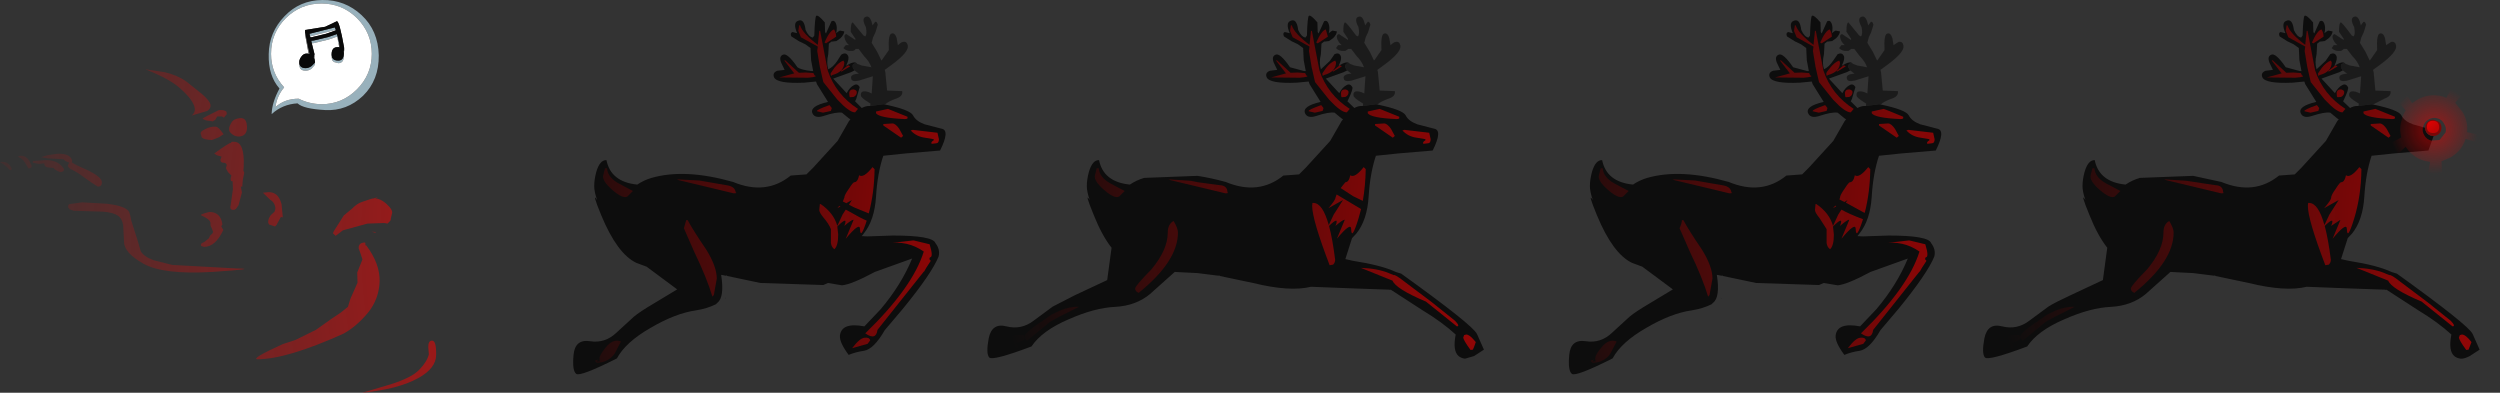 <?xml version="1.0" encoding="UTF-8" standalone="no"?>
<svg xmlns:xlink="http://www.w3.org/1999/xlink" height="67.45px" width="429.35px" xmlns="http://www.w3.org/2000/svg">
  <rect width="100%" height="100%" fill="#333333" stroke="none"/>
  <g transform="matrix(1.0, 0.0, 0.0, 1.0, -26.8, -8.45)">
    <path d="M444.75 31.8 L443.85 34.3 437.95 34.8 434.1 35.2 Q433.1 38.15 432.85 42.2 432.6 46.25 430.75 48.55 L430.0 49.35 428.85 52.95 430.2 53.25 Q435.05 54.0 437.5 55.15 L438.45 55.45 Q450.7 64.25 451.45 65.8 L452.65 68.5 450.95 69.6 Q450.0 70.1 449.4 70.05 448.7 69.95 448.3 69.6 447.25 68.7 447.8 65.9 445.45 63.75 442.05 61.7 L436.65 58.2 436.45 58.25 436.45 58.2 430.7 58.0 422.95 57.7 Q419.3 58.6 413.0 57.05 L407.3 55.85 407.2 55.75 407.05 55.8 403.45 55.35 400.45 55.2 399.55 55.15 395.3 58.95 Q392.9 60.95 389.35 61.15 385.8 61.3 381.3 63.3 376.75 65.25 374.95 67.95 368.3 70.45 367.7 69.85 367.1 69.2 367.6 66.55 368.15 63.85 370.65 64.5 373.2 65.15 375.35 63.5 L378.6 61.1 Q379.7 60.4 382.4 59.15 L387.95 56.55 388.7 51.0 Q387.05 48.9 385.65 45.4 383.95 41.25 384.95 42.8 384.45 41.4 384.45 40.4 384.45 39.3 384.8 38.0 385.4 35.9 386.55 35.95 387.3 39.7 391.85 40.15 392.95 39.4 394.3 39.0 L403.45 38.65 408.3 39.7 Q413.95 42.05 418.2 38.6 L420.9 38.4 422.05 37.25 426.25 32.65 428.2 29.25 428.45 28.95 428.15 28.75 427.0 27.8 Q426.0 27.65 423.9 28.35 422.4 28.85 421.95 27.95 421.35 26.7 424.6 25.95 L422.7 22.9 422.55 22.45 420.5 22.65 Q415.9 22.85 415.35 21.75 415.0 20.95 415.9 20.6 L417.15 20.45 416.55 19.2 Q416.15 18.15 416.85 17.85 417.6 17.45 419.35 20.0 L421.75 20.65 422.05 20.65 421.7 18.8 421.6 16.7 420.7 16.05 419.65 15.55 418.3 14.7 Q418.05 14.1 418.45 13.95 L419.3 14.15 Q418.55 12.4 419.4 12.05 420.5 11.5 420.75 13.6 421.3 14.8 422.0 14.9 L422.25 14.55 Q422.35 11.25 422.6 11.15 422.95 11.0 424.05 12.3 L424.1 13.95 424.25 14.2 425.2 12.1 Q425.7 11.85 425.95 12.45 426.25 13.15 426.0 14.15 426.35 13.85 426.65 13.7 L427.4 13.85 Q427.35 14.4 426.75 15.0 L426.05 15.5 425.25 15.6 425.25 15.55 424.75 15.95 424.65 17.75 Q424.3 19.25 424.65 20.35 L426.2 18.9 427.0 17.75 Q427.75 17.4 428.05 18.05 428.3 18.55 427.7 19.75 429.2 18.8 429.6 19.4 L429.35 19.3 Q428.7 19.4 428.85 20.05 L429.15 20.55 428.55 20.85 425.5 21.95 427.8 24.45 Q428.35 23.4 429.1 23.05 429.65 22.75 430.05 23.4 430.2 23.75 429.4 25.45 L429.2 25.85 430.4 27.0 Q431.0 26.65 431.65 26.65 L431.85 26.65 434.1 26.35 434.35 26.4 Q438.7 27.3 439.2 28.25 439.7 29.25 441.2 29.8 L443.3 30.4 Q443.3 31.0 443.7 31.4 444.1 31.8 444.7 31.8 L444.75 31.8 M349.8 26.4 Q354.1 27.3 354.6 28.25 355.1 29.25 356.6 29.8 L359.5 30.55 Q361.0 30.8 359.25 34.3 L353.35 34.8 349.5 35.2 Q348.5 38.15 348.25 42.2 348.0 46.25 346.15 48.55 L345.8 49.0 346.75 49.05 351.15 48.9 Q358.0 48.9 358.45 50.2 359.3 51.3 359.0 52.5 357.8 55.45 352.8 61.55 L349.75 65.15 Q347.85 68.45 346.15 68.7 344.75 68.9 343.55 69.4 341.95 67.25 342.05 66.1 342.3 63.75 346.25 64.5 L349.05 61.55 Q352.6 57.35 354.45 52.85 L348.05 55.15 Q344.05 57.3 342.4 57.45 L340.0 57.05 339.2 57.4 328.4 57.05 322.7 55.85 322.6 55.75 322.45 55.8 321.65 55.65 Q322.25 59.5 321.0 60.45 L320.75 60.7 Q319.25 61.45 317.35 61.75 313.8 62.25 309.55 64.75 305.25 67.2 303.75 70.0 297.4 73.2 296.75 72.65 296.05 72.1 296.3 69.4 296.55 66.65 299.15 67.05 301.7 67.45 303.65 65.6 L306.65 62.85 Q307.65 62.0 310.2 60.5 L314.1 58.15 308.85 54.25 307.1 53.6 Q303.8 52.05 301.05 45.4 299.35 41.25 300.35 42.8 299.85 41.4 299.85 40.4 299.85 39.3 300.2 38.0 300.8 35.9 301.95 35.95 302.7 39.7 307.25 40.15 308.35 39.4 309.7 39.0 315.45 37.35 323.7 39.7 329.35 42.05 333.6 38.6 L336.3 38.4 337.45 37.25 341.65 32.65 343.6 29.25 343.85 28.95 343.55 28.75 342.4 27.8 Q341.4 27.65 339.3 28.35 337.8 28.85 337.35 27.95 336.75 26.7 340.0 25.95 L338.1 22.9 337.95 22.45 335.9 22.65 Q331.3 22.85 330.75 21.75 330.4 20.95 331.3 20.6 L332.55 20.45 331.95 19.2 Q331.55 18.15 332.25 17.85 333.0 17.45 334.75 20.0 L337.15 20.65 337.45 20.65 337.1 18.8 337.0 16.7 336.1 16.05 335.05 15.55 333.7 14.7 Q333.45 14.1 333.9 13.95 L334.7 14.15 Q333.95 12.4 334.8 12.05 335.9 11.5 336.15 13.6 336.7 14.8 337.4 14.9 L337.65 14.55 Q337.75 11.25 338.0 11.15 338.35 11.0 339.45 12.3 L339.5 13.95 339.65 14.2 340.6 12.1 Q341.1 11.85 341.35 12.45 341.65 13.15 341.4 14.15 341.75 13.85 342.05 13.7 L342.8 13.85 Q342.75 14.4 342.15 15.0 L341.45 15.5 340.65 15.6 340.65 15.55 340.15 15.95 340.05 17.75 Q339.7 19.25 340.05 20.35 340.9 19.95 341.6 18.9 L342.4 17.75 Q343.15 17.4 343.45 18.05 343.7 18.55 343.1 19.75 344.6 18.8 345.0 19.4 L344.75 19.3 Q344.1 19.4 344.25 20.05 L344.55 20.55 343.95 20.85 340.9 21.95 343.2 24.45 Q343.75 23.4 344.5 23.05 345.05 22.75 345.45 23.4 L344.85 25.45 344.65 25.85 345.8 27.0 Q346.45 26.65 347.05 26.65 L347.25 26.65 349.5 26.35 349.8 26.4 M258.6 19.4 L258.35 19.3 Q257.7 19.4 257.85 20.05 L258.15 20.55 257.55 20.85 254.5 21.95 256.8 24.45 Q257.35 23.4 258.1 23.05 258.65 22.75 259.05 23.4 259.2 23.75 258.4 25.45 L258.2 25.85 259.4 27.0 Q260.0 26.65 260.65 26.65 L260.85 26.65 263.1 26.35 263.35 26.4 Q267.7 27.3 268.2 28.25 268.7 29.25 270.2 29.8 L273.1 30.55 Q274.6 30.8 272.85 34.3 L266.95 34.8 263.1 35.2 Q262.1 38.15 261.85 42.2 261.6 46.25 259.75 48.55 L259.0 49.35 257.85 52.95 259.2 53.25 Q264.05 54.0 266.5 55.15 L267.45 55.45 Q279.7 64.25 280.45 65.8 L281.65 68.5 279.95 69.6 278.4 70.05 Q277.7 69.95 277.3 69.6 276.25 68.7 276.8 65.9 274.45 63.75 271.05 61.7 L265.65 58.2 265.45 58.25 265.45 58.2 259.7 58.0 251.95 57.7 Q248.3 58.6 242.0 57.05 L236.3 55.85 236.2 55.75 236.05 55.8 232.45 55.35 229.45 55.2 228.55 55.15 224.3 58.95 Q221.9 60.95 218.35 61.15 214.8 61.3 210.3 63.3 205.75 65.25 203.95 67.95 197.3 70.45 196.7 69.85 196.1 69.2 196.6 66.55 197.15 63.85 199.65 64.5 202.2 65.15 204.35 63.5 L207.6 61.1 211.4 59.15 216.95 56.55 217.7 51.0 Q216.05 48.9 214.65 45.4 212.95 41.25 213.95 42.8 213.45 41.4 213.45 40.4 213.45 39.3 213.8 38.0 214.4 35.9 215.55 35.95 216.3 39.7 220.85 40.15 221.95 39.4 223.3 39.0 L232.45 38.65 Q234.75 39.0 237.3 39.7 242.95 42.05 247.2 38.6 L249.9 38.4 251.05 37.25 255.25 32.65 257.2 29.25 257.45 28.95 257.15 28.75 256.0 27.8 Q255.0 27.65 252.9 28.35 251.4 28.85 250.95 27.95 250.35 26.7 253.6 25.95 L251.7 22.9 251.55 22.45 249.5 22.65 Q244.9 22.85 244.35 21.75 244.0 20.95 244.9 20.6 L246.15 20.45 245.55 19.2 Q245.15 18.15 245.85 17.85 246.6 17.45 248.35 20.0 L250.75 20.65 251.05 20.65 250.7 18.8 250.6 16.7 249.7 16.05 248.65 15.55 247.3 14.7 Q247.05 14.1 247.45 13.95 L248.3 14.15 Q247.55 12.4 248.4 12.05 249.5 11.5 249.75 13.6 250.3 14.8 251.0 14.9 L251.25 14.55 Q251.35 11.25 251.6 11.15 251.95 11.0 253.05 12.3 L253.1 13.95 253.25 14.2 254.2 12.1 Q254.7 11.85 254.95 12.45 255.25 13.15 255.0 14.15 255.35 13.85 255.65 13.7 L256.4 13.85 Q256.35 14.4 255.75 15.0 L255.05 15.5 254.25 15.6 254.25 15.55 253.75 15.95 253.65 17.75 Q253.3 19.25 253.65 20.35 L255.2 18.9 256.0 17.75 Q256.75 17.4 257.05 18.05 257.3 18.55 256.7 19.75 258.2 18.8 258.6 19.4 M322.4 59.75 L322.3 59.55 322.4 59.65 322.4 59.75 M178.8 26.4 Q183.1 27.3 183.6 28.25 184.1 29.25 185.6 29.8 L188.5 30.55 Q190.0 30.8 188.25 34.3 L182.35 34.8 178.5 35.2 Q177.5 38.15 177.25 42.2 177.0 46.25 175.15 48.55 L174.8 49.0 175.75 49.05 180.15 48.9 Q187.0 48.9 187.45 50.2 188.3 51.3 188.0 52.5 186.8 55.45 181.8 61.55 L178.75 65.15 Q176.85 68.45 175.15 68.7 173.75 68.9 172.55 69.4 170.95 67.25 171.05 66.1 171.3 63.75 175.25 64.5 L178.05 61.55 Q181.6 57.35 183.45 52.85 L177.05 55.15 Q173.05 57.3 171.4 57.45 L169.0 57.05 168.2 57.4 157.4 57.05 151.7 55.85 151.6 55.75 151.45 55.8 150.65 55.65 Q151.25 59.5 150.0 60.45 L149.75 60.7 Q148.25 61.45 146.35 61.75 142.8 62.25 138.55 64.75 134.25 67.2 132.75 70.0 126.4 73.2 125.75 72.65 125.05 72.1 125.3 69.4 125.55 66.65 128.15 67.05 130.7 67.45 132.65 65.6 L135.65 62.85 Q136.65 62.0 139.2 60.5 141.1 59.35 143.1 58.15 L137.85 54.25 136.1 53.6 Q132.8 52.05 130.05 45.4 128.35 41.25 129.35 42.8 128.85 41.4 128.85 40.4 128.85 39.3 129.2 38.0 129.8 35.9 130.95 35.95 131.7 39.7 136.25 40.15 137.35 39.4 138.7 39.0 144.45 37.35 152.7 39.7 158.35 42.05 162.6 38.6 L165.3 38.4 166.45 37.25 170.65 32.65 172.6 29.25 172.85 28.95 172.55 28.75 171.4 27.8 Q170.4 27.65 168.3 28.35 166.8 28.85 166.35 27.95 165.75 26.7 169.0 25.95 L167.1 22.9 166.95 22.45 164.9 22.65 Q160.3 22.85 159.75 21.75 159.4 20.95 160.3 20.6 L161.55 20.45 160.95 19.2 Q160.55 18.15 161.25 17.85 162.0 17.45 163.75 20.0 164.35 20.45 166.15 20.65 L166.45 20.65 166.1 18.8 166.0 16.7 165.1 16.05 164.05 15.55 162.7 14.7 Q162.45 14.1 162.9 13.95 L163.7 14.15 Q162.95 12.4 163.8 12.05 164.9 11.5 165.15 13.6 165.7 14.8 166.4 14.9 L166.65 14.55 Q166.75 11.25 167.0 11.15 167.35 11.0 168.45 12.3 L168.5 13.95 168.65 14.2 169.6 12.1 Q170.1 11.85 170.35 12.45 170.65 13.15 170.4 14.15 170.75 13.85 171.05 13.7 L171.8 13.85 Q171.75 14.4 171.15 15.0 L170.45 15.5 169.65 15.6 169.65 15.55 169.15 15.95 169.05 17.75 Q168.7 19.25 169.05 20.35 169.9 19.95 170.6 18.9 171.25 17.8 171.4 17.75 172.15 17.4 172.45 18.05 172.7 18.55 172.1 19.75 173.6 18.8 174.0 19.4 L173.75 19.3 Q173.1 19.4 173.25 20.05 L173.55 20.55 172.95 20.85 169.9 21.95 172.2 24.45 Q172.75 23.4 173.5 23.05 174.05 22.75 174.45 23.4 L173.85 25.45 173.65 25.85 174.8 27.0 Q175.45 26.65 176.05 26.65 L176.25 26.65 178.5 26.35 178.8 26.4 M151.4 59.75 L151.3 59.55 151.4 59.65 151.4 59.75" fill="#0d0d0d" fill-rule="evenodd" stroke="none"/>
    <path d="M429.6 19.4 L430.4 19.7 432.05 20.0 Q431.7 19.0 430.8 18.1 L429.85 16.85 429.35 16.85 428.85 17.2 428.2 17.2 Q427.5 17.05 427.25 16.7 L427.6 16.2 428.2 16.2 Q427.55 15.6 427.4 14.95 427.3 14.4 427.75 14.3 L429.2 15.25 429.3 15.3 429.3 15.1 428.5 13.9 Q428.5 12.35 428.8 12.3 429.0 12.25 430.7 14.55 L431.0 14.7 Q431.35 14.3 431.1 13.1 430.25 11.5 431.2 11.3 431.9 11.15 432.25 12.8 L432.7 12.2 Q433.0 12.1 433.15 12.7 L432.75 14.0 432.35 14.85 432.1 15.8 433.05 17.35 433.75 18.8 433.75 18.85 433.9 18.7 435.05 17.05 Q434.9 14.3 435.55 14.2 436.1 14.05 436.4 15.0 L436.6 16.2 437.45 15.65 Q438.15 15.5 438.3 16.25 438.55 17.35 435.65 19.5 L434.35 20.45 434.45 20.85 434.75 24.0 437.35 24.1 Q437.5 24.95 436.4 25.35 L434.35 26.4 434.1 26.35 431.85 26.65 431.9 26.25 431.6 26.05 Q430.3 25.25 430.25 24.9 430.15 24.25 430.65 24.15 431.25 24.05 432.1 24.5 L432.3 21.55 429.9 22.3 Q428.7 22.55 428.6 22.0 428.3 21.2 429.9 21.1 L429.15 20.55 428.85 20.05 Q428.7 19.4 429.35 19.3 L429.6 19.4 M345.0 19.4 L345.8 19.7 347.45 20.0 Q347.1 19.0 346.2 18.1 L345.25 16.85 344.75 16.85 344.25 17.2 343.6 17.2 Q342.9 17.05 342.65 16.7 L343.05 16.2 343.6 16.2 Q342.95 15.6 342.85 14.95 342.7 14.4 343.15 14.3 L344.6 15.25 344.7 15.3 344.7 15.1 343.9 13.9 Q343.9 12.35 344.25 12.3 L346.1 14.55 346.4 14.7 Q346.75 14.3 346.5 13.1 345.65 11.5 346.6 11.3 347.3 11.15 347.65 12.8 L348.1 12.2 Q348.4 12.1 348.55 12.7 L348.15 14.0 347.75 14.85 347.5 15.8 348.45 17.35 349.15 18.8 349.15 18.85 349.3 18.7 350.45 17.05 Q350.3 14.3 350.95 14.2 351.5 14.05 351.8 15.0 L352.0 16.2 352.85 15.65 Q353.55 15.5 353.7 16.25 353.95 17.35 351.05 19.5 L349.75 20.45 349.85 20.85 350.15 24.0 352.75 24.1 Q352.9 24.95 351.8 25.35 350.35 25.85 349.8 26.4 L349.5 26.35 347.25 26.65 347.3 26.25 347.0 26.05 Q345.7 25.25 345.65 24.9 345.55 24.25 346.05 24.15 346.65 24.05 347.5 24.5 L347.7 21.55 345.3 22.3 Q344.1 22.55 344.0 22.0 343.7 21.2 345.3 21.1 L344.55 20.55 344.25 20.05 Q344.1 19.4 344.75 19.3 L345.0 19.4 M258.6 19.4 L259.4 19.7 261.05 20.0 Q260.7 19.0 259.8 18.1 L258.85 16.85 258.35 16.85 257.85 17.2 257.2 17.2 Q256.5 17.05 256.25 16.7 L256.6 16.2 257.2 16.2 Q256.55 15.6 256.4 14.95 256.3 14.4 256.75 14.3 L258.2 15.25 258.3 15.3 258.3 15.1 257.5 13.9 Q257.5 12.35 257.8 12.3 258.0 12.25 259.7 14.55 L260.0 14.7 Q260.35 14.3 260.1 13.1 259.25 11.5 260.2 11.3 260.9 11.15 261.25 12.8 L261.7 12.2 Q262.0 12.1 262.15 12.7 L261.75 14.0 261.35 14.85 261.1 15.8 262.05 17.35 262.75 18.8 262.75 18.85 262.9 18.7 264.05 17.05 Q263.9 14.3 264.55 14.2 265.1 14.05 265.4 15.0 L265.6 16.2 Q266.15 15.7 266.45 15.65 267.15 15.5 267.3 16.25 267.55 17.35 264.65 19.5 L263.35 20.45 263.45 20.85 263.75 24.0 266.35 24.1 Q266.5 24.95 265.4 25.35 263.95 25.85 263.35 26.4 L263.1 26.35 260.85 26.65 260.9 26.25 260.6 26.05 Q259.3 25.25 259.25 24.9 259.15 24.25 259.65 24.15 260.25 24.05 261.1 24.5 L261.3 21.55 258.9 22.3 Q257.7 22.55 257.6 22.0 257.3 21.2 258.9 21.1 L258.15 20.55 257.85 20.05 Q257.7 19.4 258.35 19.3 L258.6 19.4 M174.0 19.4 L174.8 19.7 176.45 20.0 Q176.1 19.0 175.2 18.1 L174.25 16.85 173.75 16.85 Q173.65 17.1 173.25 17.2 L172.6 17.2 Q171.9 17.05 171.65 16.7 L172.05 16.2 172.6 16.2 Q171.95 15.6 171.85 14.95 171.7 14.4 172.15 14.3 L173.6 15.25 173.7 15.3 173.7 15.1 172.9 13.9 Q172.9 12.35 173.25 12.3 L175.1 14.55 175.4 14.7 Q175.75 14.3 175.5 13.1 174.65 11.5 175.6 11.3 176.3 11.15 176.65 12.8 L177.1 12.2 Q177.4 12.1 177.55 12.7 L177.15 14.0 176.75 14.85 176.5 15.8 177.45 17.35 178.15 18.8 178.15 18.85 178.3 18.7 179.45 17.05 Q179.3 14.3 179.95 14.2 180.5 14.05 180.8 15.0 L181.0 16.2 Q181.55 15.7 181.85 15.65 182.55 15.5 182.7 16.25 182.95 17.35 180.05 19.5 L178.75 20.45 178.85 20.85 179.15 24.0 181.75 24.1 Q181.9 24.95 180.8 25.35 179.35 25.85 178.8 26.4 L178.5 26.35 176.25 26.65 176.3 26.25 176.0 26.05 Q174.7 25.25 174.65 24.9 174.55 24.25 175.05 24.15 175.65 24.05 176.5 24.5 L176.7 21.55 174.3 22.3 Q173.1 22.55 173.0 22.0 172.7 21.2 174.3 21.1 L173.55 20.55 173.25 20.05 Q173.1 19.4 173.75 19.3 L174.0 19.4" fill="#0d0d0d" fill-opacity="0.6" fill-rule="evenodd" stroke="none"/>
    <path d="M443.3 30.4 Q443.3 29.8 443.7 29.4 444.1 29.0 444.7 29.0 L445.7 29.4 Q446.1 29.8 446.1 30.4 446.1 31.0 445.7 31.4 445.3 31.8 444.75 31.8 L444.7 31.8 Q444.1 31.8 443.7 31.4 443.3 31.0 443.3 30.4" fill="#7a0707" fill-rule="evenodd" stroke="none"/>
    <path d="M88.1 11.55 Q85.55 9.05 82.0 9.05 78.45 9.05 75.9 11.55 73.35 14.1 73.35 17.7 73.35 21.0 75.6 23.45 74.35 24.95 74.1 26.85 75.7 25.4 78.1 25.4 79.85 26.3 82.0 26.35 85.55 26.35 88.1 23.8 90.65 21.25 90.65 17.7 90.65 14.1 88.1 11.55 M88.9 11.05 Q91.75 13.7 91.85 17.95 91.9 22.2 89.15 24.9 86.35 27.55 82.65 27.35 78.9 27.15 77.9 26.2 75.3 26.35 73.45 28.05 73.5 26.05 74.8 23.65 72.85 21.45 72.95 17.75 73.0 14.0 75.65 11.25 78.25 8.5 82.15 8.45 86.05 8.4 88.9 11.05 M80.35 15.9 L80.25 15.45 80.7 15.4 83.2 14.8 84.65 14.3 84.8 14.75 84.95 15.45 85.05 15.9 84.95 15.9 84.7 14.8 84.65 14.75 83.2 15.25 80.7 15.85 80.35 15.9 M83.75 17.9 L83.85 18.35 84.0 18.55 Q84.25 18.85 84.9 18.85 85.8 18.85 85.85 17.7 L85.85 18.05 Q85.85 19.3 84.9 19.3 L84.15 19.1 83.85 18.8 83.75 18.25 83.75 17.9 M78.2 19.35 Q78.35 20.15 79.3 20.15 79.8 20.15 80.3 19.8 L80.85 19.25 80.9 19.5 80.9 19.55 80.3 20.25 Q79.8 20.6 79.3 20.6 78.2 20.6 78.2 19.5 L78.2 19.35 M84.35 13.7 L84.3 13.6 80.05 14.7 79.95 14.25 84.3 13.15 84.5 13.65 84.35 13.7" fill="#98b1bc" fill-rule="evenodd" stroke="none"/>
    <path d="M88.1 11.55 Q90.65 14.1 90.65 17.7 90.65 21.25 88.1 23.8 85.55 26.35 82.0 26.35 79.85 26.3 78.1 25.4 75.7 25.4 74.1 26.85 74.35 24.95 75.6 23.45 73.35 21.0 73.35 17.7 73.35 14.1 75.9 11.55 78.45 9.05 82.0 9.05 85.55 9.05 88.1 11.55 M80.35 15.9 L80.7 15.85 83.2 15.25 84.65 14.75 84.7 14.8 84.95 15.9 85.05 16.55 84.75 16.55 Q83.75 16.55 83.75 17.8 L83.75 17.9 83.75 18.25 83.85 18.8 84.15 19.1 84.9 19.3 Q85.85 19.3 85.85 18.05 L85.85 17.7 85.85 17.55 85.9 17.15 85.9 17.05 85.9 16.65 Q85.1 12.1 84.65 12.1 L82.65 13.05 79.2 13.6 79.2 13.95 79.2 14.05 79.2 14.4 79.65 16.85 79.8 17.7 79.7 17.65 79.45 17.65 Q78.9 17.65 78.5 18.25 78.2 18.7 78.2 19.05 L78.2 19.35 78.2 19.5 Q78.2 20.6 79.3 20.6 79.8 20.6 80.3 20.25 L80.9 19.55 80.9 19.5 80.85 19.25 80.9 19.15 80.9 19.1 80.8 18.5 80.75 18.45 80.8 18.3 80.8 18.2 80.8 18.1 80.75 18.05 80.8 17.9 80.8 17.85 80.8 17.7 80.35 15.9 M80.05 14.7 L84.3 13.6 84.35 13.7 82.8 14.25 80.3 14.85 80.1 14.85 80.05 14.7" fill="#ffffff" fill-rule="evenodd" stroke="none"/>
    <path d="M85.05 15.9 L84.95 15.45 84.8 14.75 84.65 14.3 83.2 14.8 80.7 15.4 80.25 15.45 80.35 15.9 80.8 17.7 80.8 17.85 80.8 17.9 80.75 18.05 80.7 18.3 80.75 18.45 80.8 18.5 80.9 19.1 80.9 19.15 80.85 19.25 80.3 19.8 Q79.8 20.15 79.3 20.15 78.35 20.15 78.2 19.35 L78.2 19.05 Q78.2 18.7 78.5 18.25 78.9 17.65 79.45 17.65 L79.7 17.65 79.8 17.7 79.95 17.7 79.65 16.4 79.2 14.05 79.2 13.95 79.2 13.6 82.65 13.05 84.65 12.1 Q85.1 12.1 85.9 16.65 L85.9 17.05 85.85 17.2 85.85 17.55 85.85 17.7 Q85.8 18.85 84.9 18.85 84.25 18.85 84.0 18.55 L83.85 18.35 83.75 17.9 83.75 17.8 Q83.75 16.55 84.75 16.55 L85.05 16.55 85.1 16.6 85.05 16.0 85.05 15.9 M84.35 13.7 L84.5 13.65 84.3 13.15 79.95 14.25 80.05 14.7 80.1 14.85 80.3 14.85 82.8 14.25 84.35 13.7" fill="#090909" fill-rule="evenodd" stroke="none"/>
    <path d="M84.95 15.9 L85.05 15.9 85.05 16.0 85.1 16.6 85.05 16.55 84.95 15.9 M85.85 17.55 L85.85 17.2 85.9 17.05 85.9 17.15 85.85 17.55 M79.2 14.05 L79.65 16.4 79.95 17.7 79.8 17.7 79.65 16.85 79.2 14.4 79.2 14.05 M80.75 18.45 L80.7 18.3 80.75 18.05 80.8 18.1 80.8 18.2 80.8 18.3 80.75 18.45" fill="#808080" fill-rule="evenodd" stroke="none"/>
    <path d="M85.7 48.0 L84.45 48.95 84.0 48.55 Q84.0 48.3 84.35 47.8 L85.85 45.45 87.3 44.25 Q88.1 43.4 89.05 43.1 L90.55 42.6 Q91.75 42.25 93.1 43.4 94.4 44.55 94.1 45.2 L93.9 46.05 Q94.0 46.25 93.55 46.65 L93.35 46.85 92.8 46.75 89.9 46.85 85.7 48.0 M91.2 48.4 L90.65 48.25 91.4 48.3 91.2 48.4 M91.3 42.5 L90.85 42.55 91.75 42.3 91.3 42.5 M89.55 50.25 L89.55 50.6 89.7 50.6 Q92.05 53.7 92.0 56.75 91.9 59.8 90.0 62.15 88.05 64.5 85.8 65.75 76.05 70.15 71.0 70.15 69.85 70.05 75.35 67.55 L77.5 66.85 81.05 65.1 83.8 63.15 85.3 62.15 86.55 61.15 Q86.95 59.7 87.25 59.15 L88.2 57.0 88.15 55.25 89.05 53.0 88.7 51.95 88.4 51.1 Q88.35 50.1 89.5 50.1 L89.55 50.25 M101.0 66.95 Q101.75 66.95 101.7 69.4 101.7 71.7 98.6 73.4 95.15 75.3 89.0 75.9 L93.9 74.45 Q97.55 73.3 98.85 71.9 100.15 70.55 100.45 69.3 L100.35 68.05 Q100.35 66.95 101.0 66.95 M58.8 22.45 L61.55 24.65 Q62.85 25.8 62.95 26.45 63.05 27.05 62.4 27.5 L59.7 28.3 Q60.6 27.6 60.05 26.4 59.5 25.15 57.7 23.6 55.95 22.0 51.75 20.35 L55.1 20.85 Q57.35 21.4 58.8 22.45 M40.95 38.7 Q40.2 38.1 39.05 37.55 38.4 37.2 38.45 36.8 L38.7 36.4 37.95 36.05 37.7 35.8 35.0 35.65 33.85 35.45 34.95 35.1 36.7 34.85 Q38.9 34.8 39.2 36.05 L39.15 36.35 Q39.8 36.8 42.0 37.75 44.3 38.9 44.3 39.75 44.3 40.5 43.6 40.5 L42.5 39.8 40.95 38.7 M47.05 45.5 Q46.3 44.95 44.5 44.8 L39.45 44.65 38.75 44.4 38.5 44.05 Q38.5 43.5 38.75 43.5 L40.9 43.2 45.3 43.45 Q48.05 43.8 48.85 44.65 49.1 44.9 49.35 46.35 L50.45 49.8 50.95 51.55 Q51.45 52.5 53.2 53.15 L56.4 53.95 67.35 54.55 Q71.6 54.6 63.25 55.15 54.9 55.65 51.45 53.75 48.1 51.85 48.1 50.0 L47.95 47.1 Q47.75 45.95 47.05 45.5 M67.9 28.75 Q68.95 28.6 69.15 29.65 69.35 30.7 69.0 31.3 68.65 31.85 67.85 31.9 67.05 31.9 66.5 31.35 66.1 31.0 66.15 30.65 66.1 30.25 66.5 29.6 66.8 28.9 67.9 28.75 M65.7 27.65 L65.75 28.05 65.25 28.65 64.95 28.45 64.1 28.45 63.8 29.0 63.35 29.3 62.75 29.2 Q61.9 29.15 61.6 28.8 61.65 28.7 64.4 27.35 65.4 27.3 65.7 27.65 M63.85 30.2 Q64.3 30.2 65.2 31.5 L64.35 32.05 63.2 32.5 Q61.85 32.45 61.45 32.05 L61.25 31.35 Q61.25 31.0 62.0 30.65 62.9 30.15 63.85 30.2 M63.6 34.8 Q66.1 33.0 66.4 33.0 L66.45 33.0 Q66.5 32.75 66.95 32.8 68.85 32.75 68.65 37.1 L68.6 37.75 68.75 38.1 68.5 39.35 68.4 40.55 68.15 40.45 68.35 41.5 67.75 43.75 67.7 43.8 67.7 43.75 Q67.35 44.5 66.9 44.5 66.5 44.5 66.4 44.25 L66.35 43.95 66.4 43.8 66.8 40.95 66.75 39.6 66.55 39.55 Q66.25 39.4 66.55 38.6 L65.95 38.0 65.6 37.35 65.75 36.75 65.5 36.45 65.2 36.4 Q64.65 36.4 64.65 35.9 L64.85 35.35 64.0 35.1 63.6 34.8 M33.5 36.6 L32.45 36.4 32.45 36.1 34.65 35.95 Q36.8 35.9 37.8 37.5 37.8 38.0 37.1 38.0 L36.65 37.8 36.15 37.5 36.0 37.3 35.0 37.2 Q34.4 37.1 34.4 36.5 L33.5 36.6 M31.8 36.0 L32.25 36.95 32.15 37.25 31.7 37.4 31.1 36.4 Q30.65 35.65 29.9 35.4 30.0 35.2 30.45 35.2 31.2 35.2 31.8 36.0 M27.1 36.25 Q28.25 36.2 28.8 37.35 L28.75 37.6 28.55 37.7 Q27.55 36.6 26.8 36.35 L27.1 36.25" fill="url(#gradient0)" fill-rule="evenodd" stroke="none"/>
    <path d="M62.75 44.85 Q64.7 44.85 65.0 47.0 L64.8 47.3 65.15 47.95 Q63.8 50.85 61.85 50.85 L61.35 50.7 61.3 50.5 Q61.25 50.25 61.9 50.0 L62.7 49.35 Q62.9 48.75 63.2 48.65 L63.4 48.3 63.15 47.6 Q62.9 47.25 62.95 46.8 63.0 46.35 62.15 45.85 L61.3 45.4 Q61.3 45.25 62.0 45.05 L62.75 44.85 M71.95 41.55 L72.9 41.45 Q74.6 41.4 75.15 43.5 L75.35 45.55 75.35 45.8 75.05 45.7 74.3 47.05 74.35 47.05 74.4 47.05 74.2 47.15 74.05 47.35 73.0 47.0 72.85 46.65 Q72.85 46.0 73.3 45.4 L73.95 44.8 74.1 44.3 Q74.05 43.25 73.2 42.75 L71.95 41.55" fill="url(#gradient1)" fill-rule="evenodd" stroke="none"/>
    <path d="M168.4 15.75 Q169.3 13.7 170.05 13.5 170.4 14.1 170.4 14.75 L168.65 15.9 168.4 15.75 M167.5 13.75 L167.65 13.75 168.95 20.55 Q170.35 24.7 174.15 27.15 L173.65 27.75 Q172.65 27.75 170.6 25.55 L168.2 22.55 167.6 19.95 167.15 17.2 167.25 16.45 164.35 14.85 163.9 13.75 164.05 12.8 164.2 12.8 Q164.65 14.2 167.25 16.15 L167.5 13.75 M166.7 21.4 Q167.4 21.65 165.55 21.8 L160.65 21.75 163.2 21.05 161.5 18.85 161.65 18.8 164.0 20.95 165.2 20.9 166.5 21.0 166.7 21.4 M171.8 19.15 Q171.8 20.8 169.7 21.35 169.45 21.7 169.45 21.05 L170.1 20.1 Q170.85 19.15 171.65 18.85 L171.8 19.15 M171.2 20.65 L172.45 19.65 172.8 19.85 171.3 20.75 171.2 20.65 M173.95 24.25 Q173.95 24.85 173.4 25.1 L172.8 25.15 Q172.65 25.1 172.65 24.5 172.65 23.8 173.4 23.8 173.95 23.95 173.95 24.25 M179.3 27.15 L182.65 28.5 182.65 28.6 Q182.8 28.9 182.15 28.9 177.8 28.7 177.25 27.9 L177.25 27.6 179.3 27.15 M181.25 30.6 L181.9 31.8 181.55 32.1 178.5 30.0 178.5 29.75 180.05 29.65 Q180.6 29.65 181.25 30.6 M169.25 26.5 L169.65 27.0 169.5 27.5 168.15 27.8 167.1 27.55 Q167.0 27.3 169.25 26.5 M171.8 42.4 Q171.8 41.95 172.6 40.85 173.3 39.75 173.5 39.75 174.1 39.75 174.35 38.55 175.1 39.1 176.65 37.15 L177.0 37.5 Q176.95 41.55 176.0 45.1 L173.45 44.05 172.6 43.6 173.1 42.8 172.15 43.35 171.55 43.05 171.8 42.4 M172.05 44.45 L172.7 44.8 Q174.5 45.85 175.65 46.35 174.55 49.75 174.5 47.75 174.45 46.55 172.05 49.45 L173.4 46.2 Q173.15 46.1 171.8 47.25 172.55 45.4 170.6 47.35 L170.75 48.75 Q170.75 50.65 170.1 51.25 169.4 50.75 169.5 49.6 L169.5 47.8 Q169.15 46.9 168.25 45.85 167.5 44.95 167.5 44.5 L167.6 43.5 167.75 43.5 Q170.0 45.05 170.6 47.25 L171.5 45.3 172.05 44.45 M170.95 43.8 L171.15 43.9 170.6 44.2 170.95 43.8 M183.55 30.75 L187.8 31.25 188.05 32.35 Q188.05 33.0 187.65 33.05 L186.8 33.15 Q186.6 32.85 187.15 32.55 L187.15 32.35 185.65 32.1 Q184.15 31.9 183.2 30.85 L183.55 30.75 M185.45 55.1 L177.5 65.1 Q177.25 67.0 175.4 65.7 183.55 57.8 185.45 51.65 182.65 49.7 179.2 50.25 L183.55 49.75 183.75 49.75 186.45 50.4 Q187.15 52.65 186.5 52.65 L186.4 52.95 186.65 53.25 185.9 54.4 185.5 55.1 185.45 55.1 M175.3 66.45 Q176.1 66.35 176.25 66.9 L175.8 67.5 173.15 68.25 Q174.45 66.5 175.3 66.45 M131.05 37.35 Q131.15 38.9 133.05 39.95 L135.5 41.25 134.55 42.2 Q133.8 42.65 132.0 41.1 130.15 39.5 130.4 38.55 L130.7 37.35 131.05 37.35 M151.8 40.3 Q153.05 40.55 153.15 41.5 153.45 41.65 152.8 41.65 L143.4 39.4 143.05 39.25 146.9 39.45 151.8 40.3 M144.9 46.25 Q145.8 47.95 148.05 51.25 149.9 54.2 149.9 56.3 L149.4 59.1 149.15 59.4 Q148.2 56.2 146.05 51.75 L144.25 47.65 144.65 46.25 144.9 46.25 M130.8 68.15 Q132.05 66.55 133.45 67.1 L132.35 69.2 Q131.2 70.75 129.3 70.75 L128.95 70.4 129.55 70.2 129.25 70.55 129.9 70.5 Q129.75 70.45 129.75 70.0 129.75 69.45 130.8 68.15" fill="url(#gradient2)" fill-rule="evenodd" stroke="none"/>
    <path d="M252.2 43.3 L252.35 43.3 Q253.95 43.3 255.0 47.1 L255.85 45.3 257.45 42.8 254.95 44.2 Q256.15 42.8 256.15 42.4 L256.35 41.85 260.55 44.35 260.1 46.0 Q258.9 49.9 258.85 47.75 258.8 46.55 256.4 49.45 L257.75 46.2 Q257.5 46.1 256.15 47.25 256.9 45.45 255.05 47.25 255.65 49.5 256.1 53.05 256.1 53.55 255.75 53.9 L255.15 54.0 Q252.15 46.15 252.15 43.8 L252.2 43.3 M260.85 42.95 L259.2 42.15 257.05 40.75 257.85 39.75 Q258.45 39.75 258.7 38.55 259.45 39.1 261.0 37.15 L261.35 37.5 Q261.3 40.35 260.85 42.95 M266.15 55.7 Q266.4 55.55 268.05 56.85 L272.7 60.35 276.7 63.55 Q277.6 64.5 277.0 64.5 L271.7 60.25 Q266.5 58.05 265.95 56.65 L260.5 54.45 Q263.35 54.55 265.3 55.35 L266.15 55.7 M279.95 66.85 L280.25 67.2 279.95 68.05 279.75 68.5 279.35 68.55 Q278.1 66.85 278.1 66.4 L278.25 66.0 278.6 65.9 Q279.15 65.9 279.95 66.85 M228.35 46.4 Q229.1 47.65 229.1 48.4 229.1 53.3 222.35 58.75 221.75 58.5 221.75 58.0 221.75 57.55 224.55 54.7 227.35 51.35 227.35 48.4 227.35 46.95 228.35 46.4 M197.6 68.8 Q197.45 69.15 197.45 68.55 197.45 67.2 201.15 66.0 L202.6 66.0 202.75 66.65 Q202.75 66.9 201.25 67.4 L201.6 67.75 Q201.6 68.4 201.4 68.25 L198.0 68.9 197.6 68.8 M212.1 61.15 L208.8 62.8 207.15 63.7 203.15 67.0 202.7 66.4 Q202.7 65.65 205.4 63.85 L205.6 63.75 207.35 62.5 208.8 61.8 Q210.6 61.05 212.1 61.15" fill="url(#gradient3)" fill-rule="evenodd" stroke="none"/>
    <path d="M423.35 43.3 Q424.95 43.3 426.0 47.1 L426.85 45.3 428.45 42.8 425.95 44.2 Q427.15 42.8 427.15 42.4 427.15 41.95 427.95 40.85 428.65 39.75 428.85 39.75 429.45 39.75 429.7 38.55 430.45 39.1 432.0 37.15 L432.35 37.5 Q432.3 42.1 431.1 46.0 429.9 49.9 429.85 47.75 429.8 46.55 427.4 49.45 L428.75 46.2 427.15 47.25 Q427.9 45.45 426.05 47.25 426.65 49.5 427.1 53.05 427.1 53.55 426.75 53.9 L426.15 54.0 Q423.15 46.15 423.15 43.8 L423.2 43.3 423.35 43.3 M436.3 55.35 L437.15 55.7 Q437.4 55.55 439.05 56.85 L443.7 60.35 447.7 63.55 Q448.6 64.5 448.0 64.5 L442.7 60.25 Q437.5 58.05 436.95 56.65 L431.5 54.45 Q434.35 54.55 436.3 55.35 M450.35 68.55 Q449.1 66.85 449.1 66.4 L449.25 66.0 449.6 65.9 Q450.25 65.9 451.25 67.2 L450.75 68.5 450.35 68.55 M399.35 46.4 Q400.1 47.65 400.1 48.4 400.1 53.3 393.35 58.75 392.75 58.5 392.75 58.0 392.75 57.55 395.55 54.7 398.35 51.35 398.35 48.4 398.35 46.95 399.35 46.4 M383.1 61.15 L379.8 62.8 378.15 63.7 374.15 67.0 373.7 66.4 Q373.7 65.65 376.4 63.85 L376.6 63.75 378.35 62.5 379.8 61.8 Q381.6 61.05 383.1 61.15 M373.6 66.0 L373.75 66.65 Q373.75 66.9 372.25 67.4 L372.6 67.75 Q372.6 68.4 372.4 68.25 L369.0 68.9 368.6 68.8 Q368.45 69.15 368.45 68.55 368.45 67.2 372.15 66.0 L373.6 66.0" fill="url(#gradient4)" fill-rule="evenodd" stroke="none"/>
    <path d="M344.95 24.25 Q344.95 24.85 344.4 25.1 L343.8 25.15 Q343.65 25.1 343.65 24.5 343.65 23.8 344.4 23.8 344.95 23.95 344.95 24.25 M332.65 18.8 L335.0 20.95 336.2 20.9 337.5 21.0 337.7 21.4 Q338.4 21.65 336.55 21.8 L331.65 21.75 334.2 21.05 332.5 18.85 332.65 18.8 M341.05 13.5 Q341.4 14.1 341.4 14.75 L339.65 15.9 339.4 15.75 Q340.3 13.7 341.05 13.5 M338.25 16.15 L338.5 13.75 338.65 13.75 339.95 20.55 Q341.35 24.7 345.15 27.15 L344.65 27.75 Q343.65 27.75 341.6 25.55 L339.2 22.55 338.6 19.95 338.15 17.2 338.25 16.45 335.35 14.85 334.9 13.75 335.05 12.8 335.2 12.8 Q335.65 14.2 338.25 16.15 M342.8 19.15 Q342.8 20.8 340.7 21.35 340.45 21.7 340.45 21.05 340.45 20.85 341.1 20.1 341.85 19.15 342.65 18.85 L342.8 19.15 M343.8 19.85 L342.3 20.75 342.2 20.65 343.45 19.65 343.8 19.85 M339.15 27.8 L338.1 27.55 Q338.0 27.3 340.25 26.5 L340.65 27.0 340.5 27.5 339.15 27.8 M342.8 42.4 Q342.8 41.95 343.6 40.85 344.3 39.75 344.5 39.75 345.1 39.75 345.35 38.55 346.1 39.1 347.65 37.15 L348.0 37.5 Q347.95 41.5 347.05 45.0 L346.9 44.95 343.8 43.25 344.1 42.8 343.55 43.15 342.7 42.7 342.8 42.4 M338.6 43.5 L338.75 43.5 Q341.0 45.05 341.6 47.25 L342.5 45.3 343.05 44.45 Q344.35 45.2 346.75 46.1 345.55 49.85 345.5 47.75 345.45 46.55 343.05 49.45 L344.4 46.2 Q344.15 46.1 342.8 47.25 343.55 45.4 341.6 47.35 L341.75 48.75 Q341.75 50.65 341.1 51.25 340.4 50.75 340.5 49.6 L340.5 47.8 339.25 45.85 Q338.5 44.95 338.5 44.5 L338.6 43.5 M342.0 43.75 L342.15 43.9 341.6 44.2 342.0 43.75 M356.65 32.1 Q355.15 31.9 354.2 30.85 L354.55 30.75 358.8 31.25 359.05 32.35 Q359.05 33.0 358.65 33.05 L357.8 33.15 Q357.6 32.85 358.15 32.55 L358.15 32.35 356.65 32.1 M353.65 28.5 L353.65 28.6 Q353.8 28.9 353.15 28.9 348.8 28.7 348.25 27.9 L348.25 27.6 350.3 27.15 Q350.4 27.15 353.65 28.5 M351.05 29.65 Q351.6 29.65 352.25 30.6 L352.9 31.8 352.55 32.1 349.5 30.0 349.5 29.75 351.05 29.65 M356.5 55.1 L356.45 55.1 348.5 65.1 Q348.25 67.0 346.4 65.7 354.55 57.8 356.45 51.65 353.65 49.7 350.2 50.25 L354.55 49.75 354.75 49.75 357.45 50.4 Q358.15 52.65 357.5 52.65 L357.4 52.95 357.65 53.25 356.9 54.4 356.5 55.1 M347.25 66.9 L346.8 67.5 344.15 68.25 Q345.45 66.5 346.3 66.45 347.1 66.35 347.25 66.9 M301.7 37.35 L302.05 37.35 Q302.15 38.9 304.05 39.95 L306.5 41.25 305.55 42.2 Q304.8 42.65 303.0 41.1 301.15 39.5 301.4 38.55 L301.7 37.35 M315.9 46.25 Q316.8 47.95 319.05 51.25 320.9 54.2 320.9 56.3 L320.4 59.1 320.15 59.4 Q319.2 56.2 317.05 51.75 L315.25 47.65 Q315.65 46.75 315.65 46.25 L315.9 46.25 M322.8 40.3 Q324.05 40.55 324.15 41.5 324.45 41.65 323.8 41.65 L314.4 39.4 314.05 39.25 317.9 39.45 322.8 40.3 M303.05 69.6 Q301.95 70.75 300.3 70.75 L299.95 70.4 300.55 70.2 300.25 70.55 300.9 70.5 Q300.75 70.45 300.75 70.0 L300.85 69.6 Q301.05 69.05 301.8 68.15 303.05 66.55 304.45 67.1 L303.35 69.2 303.05 69.6" fill="url(#gradient5)" fill-rule="evenodd" stroke="none"/>
    <path d="M425.85 14.75 L424.1 15.9 423.85 15.75 Q424.75 13.7 425.5 13.5 425.85 14.1 425.85 14.75 M426.75 20.75 L426.65 20.65 427.9 19.65 428.25 19.85 426.75 20.75 M429.4 24.25 Q429.4 24.85 428.85 25.1 L428.25 25.15 Q428.1 25.1 428.1 24.5 428.1 23.8 428.85 23.8 429.4 23.95 429.4 24.25 M427.1 18.85 L427.25 19.15 Q427.25 20.8 425.15 21.35 424.9 21.7 424.9 21.05 L425.55 20.1 Q426.3 19.15 427.1 18.85 M422.95 13.75 L423.1 13.75 424.4 20.55 Q425.8 24.7 429.6 27.15 L429.1 27.75 Q428.1 27.75 426.05 25.55 L423.65 22.55 423.05 19.95 422.6 17.2 422.7 16.45 419.8 14.85 419.35 13.75 419.5 12.8 419.65 12.8 Q420.1 14.2 422.7 16.15 L422.95 13.75 M419.45 20.95 L420.65 20.9 421.95 21.0 422.15 21.4 Q422.85 21.65 421.0 21.8 L416.1 21.75 418.65 21.05 416.95 18.85 417.1 18.8 419.45 20.95 M422.55 27.55 Q422.45 27.3 424.7 26.5 L425.1 27.0 424.95 27.5 423.6 27.8 422.55 27.55 M408.25 41.65 L398.85 39.4 398.5 39.25 402.3 39.5 407.25 40.25 Q408.6 40.3 408.6 41.5 408.9 41.65 408.25 41.65 M436.7 30.6 L437.35 31.8 437.0 32.1 433.95 30.0 433.95 29.75 435.5 29.65 Q436.05 29.65 436.7 30.6 M438.1 28.6 Q438.25 28.9 437.6 28.9 433.25 28.7 432.7 27.9 L432.7 27.6 434.75 27.15 438.1 28.5 438.1 28.6 M388.5 39.95 L390.95 41.25 390.0 42.2 Q389.25 42.65 387.45 41.1 385.6 39.5 385.85 38.55 L386.15 37.35 386.5 37.35 Q386.6 38.9 388.5 39.95" fill="url(#gradient6)" fill-rule="evenodd" stroke="none"/>
    <path d="M252.1 13.75 L253.4 20.55 Q254.8 24.7 258.6 27.15 L258.1 27.75 Q257.1 27.75 255.05 25.55 L252.65 22.55 252.05 19.95 251.6 17.2 251.7 16.45 248.8 14.85 248.35 13.75 248.5 12.8 248.65 12.8 Q249.1 14.2 251.7 16.15 L251.95 13.75 252.1 13.75 M252.85 15.75 Q253.75 13.7 254.5 13.5 L254.85 14.75 253.1 15.9 252.85 15.75 M247.65 21.05 L245.95 18.85 246.1 18.8 248.45 20.95 249.65 20.9 250.95 21.0 251.15 21.4 Q251.85 21.65 250.0 21.8 L245.1 21.75 247.65 21.05 M255.75 20.75 L255.65 20.65 256.9 19.65 257.25 19.85 255.75 20.75 M256.25 19.15 Q256.25 20.8 254.15 21.35 253.9 21.7 253.9 21.05 L254.55 20.1 Q255.3 19.15 256.1 18.85 L256.25 19.15 M257.85 23.8 Q258.4 23.95 258.4 24.25 258.4 24.85 257.85 25.1 L257.25 25.15 Q257.1 25.1 257.1 24.5 257.1 23.8 257.85 23.8 M253.95 27.5 L252.6 27.8 251.55 27.55 Q251.45 27.3 253.7 26.5 L254.1 27.0 253.95 27.5 M262.95 29.75 L264.5 29.65 Q265.05 29.65 265.7 30.6 L266.35 31.8 266.0 32.1 262.95 30.0 262.95 29.75 M261.7 27.6 L263.75 27.15 267.1 28.5 267.1 28.6 Q267.25 28.9 266.6 28.9 262.25 28.7 261.7 27.9 L261.7 27.6 M268.0 30.75 L272.25 31.25 272.5 32.35 Q272.5 33.0 272.1 33.05 L271.25 33.15 Q271.05 32.85 271.6 32.55 L271.6 32.35 270.1 32.1 Q268.6 31.9 267.65 30.85 L268.0 30.75 M219.95 41.25 L219.0 42.2 Q218.25 42.65 216.45 41.1 214.6 39.5 214.85 38.55 L215.15 37.35 215.5 37.35 Q215.6 38.9 217.5 39.95 L219.95 41.25 M227.5 39.25 L231.3 39.5 232.55 39.75 236.25 40.25 Q237.6 40.3 237.6 41.5 237.9 41.65 237.25 41.65 L227.85 39.4 227.5 39.25" fill="url(#gradient7)" fill-rule="evenodd" stroke="none"/>
    <path d="M444.65 29.2 Q445.65 29.2 445.7 30.25 445.7 31.3 444.7 31.3 443.6 31.3 443.6 30.25 443.6 29.2 444.65 29.2" fill="url(#gradient8)" fill-rule="evenodd" stroke="none"/>
    <path d="M446.8 31.2 Q447.0 30.4 446.55 29.7 446.15 28.95 445.35 28.75 444.55 28.55 443.85 29.0 443.15 29.4 442.95 30.2 442.7 30.95 443.15 31.7 443.55 32.4 444.35 32.6 L445.7 32.5 445.85 32.4 446.8 31.2 M450.0 19.5 L452.65 21.15 448.45 26.1 449.7 27.65 Q450.7 29.3 450.5 31.15 L456.15 32.4 455.75 33.95 450.25 32.3 Q449.6 34.35 447.65 35.5 L446.1 36.15 446.4 41.45 443.25 41.2 444.15 36.25 443.3 36.1 Q441.15 35.55 439.95 33.65 L435.85 37.4 434.0 34.8 439.2 32.05 Q438.8 30.6 439.25 29.1 439.45 28.15 439.95 27.4 L434.4 21.15 436.5 19.5 441.05 26.15 441.9 25.6 Q443.95 24.4 446.25 25.0 L446.95 25.25 450.0 19.5" fill="url(#gradient9)" fill-rule="evenodd" stroke="none"/>
  </g>
  <defs>
    <radialGradient cx="0" cy="0" gradientTransform="matrix(0.203, 0.026, -0.027, 0.212, 182.55, 48.85)" gradientUnits="userSpaceOnUse" id="gradient0" r="819.2" spreadMethod="pad">
      <stop offset="0.0" stop-color="#ff0000"/>
      <stop offset="1.0" stop-color="#ff0000" stop-opacity="0.0"/>
    </radialGradient>
    <radialGradient cx="0" cy="0" gradientTransform="matrix(0.203, 0.026, -0.027, 0.212, 182.55, 52.0)" gradientUnits="userSpaceOnUse" id="gradient1" r="819.2" spreadMethod="pad">
      <stop offset="0.0" stop-color="#ff0000"/>
      <stop offset="1.0" stop-color="#ff0000" stop-opacity="0.0"/>
    </radialGradient>
    <radialGradient cx="0" cy="0" gradientTransform="matrix(0.173, 0.022, -0.017, 0.13, 254.9, 49.8)" gradientUnits="userSpaceOnUse" id="gradient2" r="819.2" spreadMethod="pad">
      <stop offset="0.0" stop-color="#ff0000"/>
      <stop offset="1.0" stop-color="#ff0000" stop-opacity="0.0"/>
    </radialGradient>
    <radialGradient cx="0" cy="0" gradientTransform="matrix(0.173, 0.022, -0.017, 0.13, 339.25, 49.8)" gradientUnits="userSpaceOnUse" id="gradient3" r="819.2" spreadMethod="pad">
      <stop offset="0.0" stop-color="#ff0000"/>
      <stop offset="1.0" stop-color="#ff0000" stop-opacity="0.0"/>
    </radialGradient>
    <radialGradient cx="0" cy="0" gradientTransform="matrix(0.173, 0.022, -0.017, 0.13, 510.25, 49.8)" gradientUnits="userSpaceOnUse" id="gradient4" r="819.2" spreadMethod="pad">
      <stop offset="0.0" stop-color="#ff0000"/>
      <stop offset="1.0" stop-color="#ff0000" stop-opacity="0.0"/>
    </radialGradient>
    <radialGradient cx="0" cy="0" gradientTransform="matrix(0.173, 0.022, -0.017, 0.13, 425.9, 49.8)" gradientUnits="userSpaceOnUse" id="gradient5" r="819.2" spreadMethod="pad">
      <stop offset="0.0" stop-color="#ff0000"/>
      <stop offset="1.0" stop-color="#ff0000" stop-opacity="0.0"/>
    </radialGradient>
    <radialGradient cx="0" cy="0" gradientTransform="matrix(0.173, 0.022, -0.017, 0.13, 510.35, 49.8)" gradientUnits="userSpaceOnUse" id="gradient6" r="819.2" spreadMethod="pad">
      <stop offset="0.0" stop-color="#ff0000"/>
      <stop offset="1.0" stop-color="#ff0000" stop-opacity="0.0"/>
    </radialGradient>
    <radialGradient cx="0" cy="0" gradientTransform="matrix(0.173, 0.022, -0.017, 0.13, 339.35, 49.8)" gradientUnits="userSpaceOnUse" id="gradient7" r="819.2" spreadMethod="pad">
      <stop offset="0.0" stop-color="#ff0000"/>
      <stop offset="1.0" stop-color="#ff0000" stop-opacity="0.0"/>
    </radialGradient>
    <radialGradient cx="0" cy="0" gradientTransform="matrix(0.009, 0.0, 0.0, 0.009, 442.9, 27.8)" gradientUnits="userSpaceOnUse" id="gradient8" r="819.2" spreadMethod="pad">
      <stop offset="0.0" stop-color="#ff0000"/>
      <stop offset="1.0" stop-color="#ff0000" stop-opacity="0.0"/>
    </radialGradient>
    <radialGradient cx="0" cy="0" gradientTransform="matrix(0.009, 0.002, -0.002, 0.009, 444.8, 30.75)" gradientUnits="userSpaceOnUse" id="gradient9" r="819.2" spreadMethod="pad">
      <stop offset="0.0" stop-color="#ff0000" stop-opacity="0.502"/>
      <stop offset="1.0" stop-color="#ff0000" stop-opacity="0.0"/>
    </radialGradient>
  </defs>
</svg>
